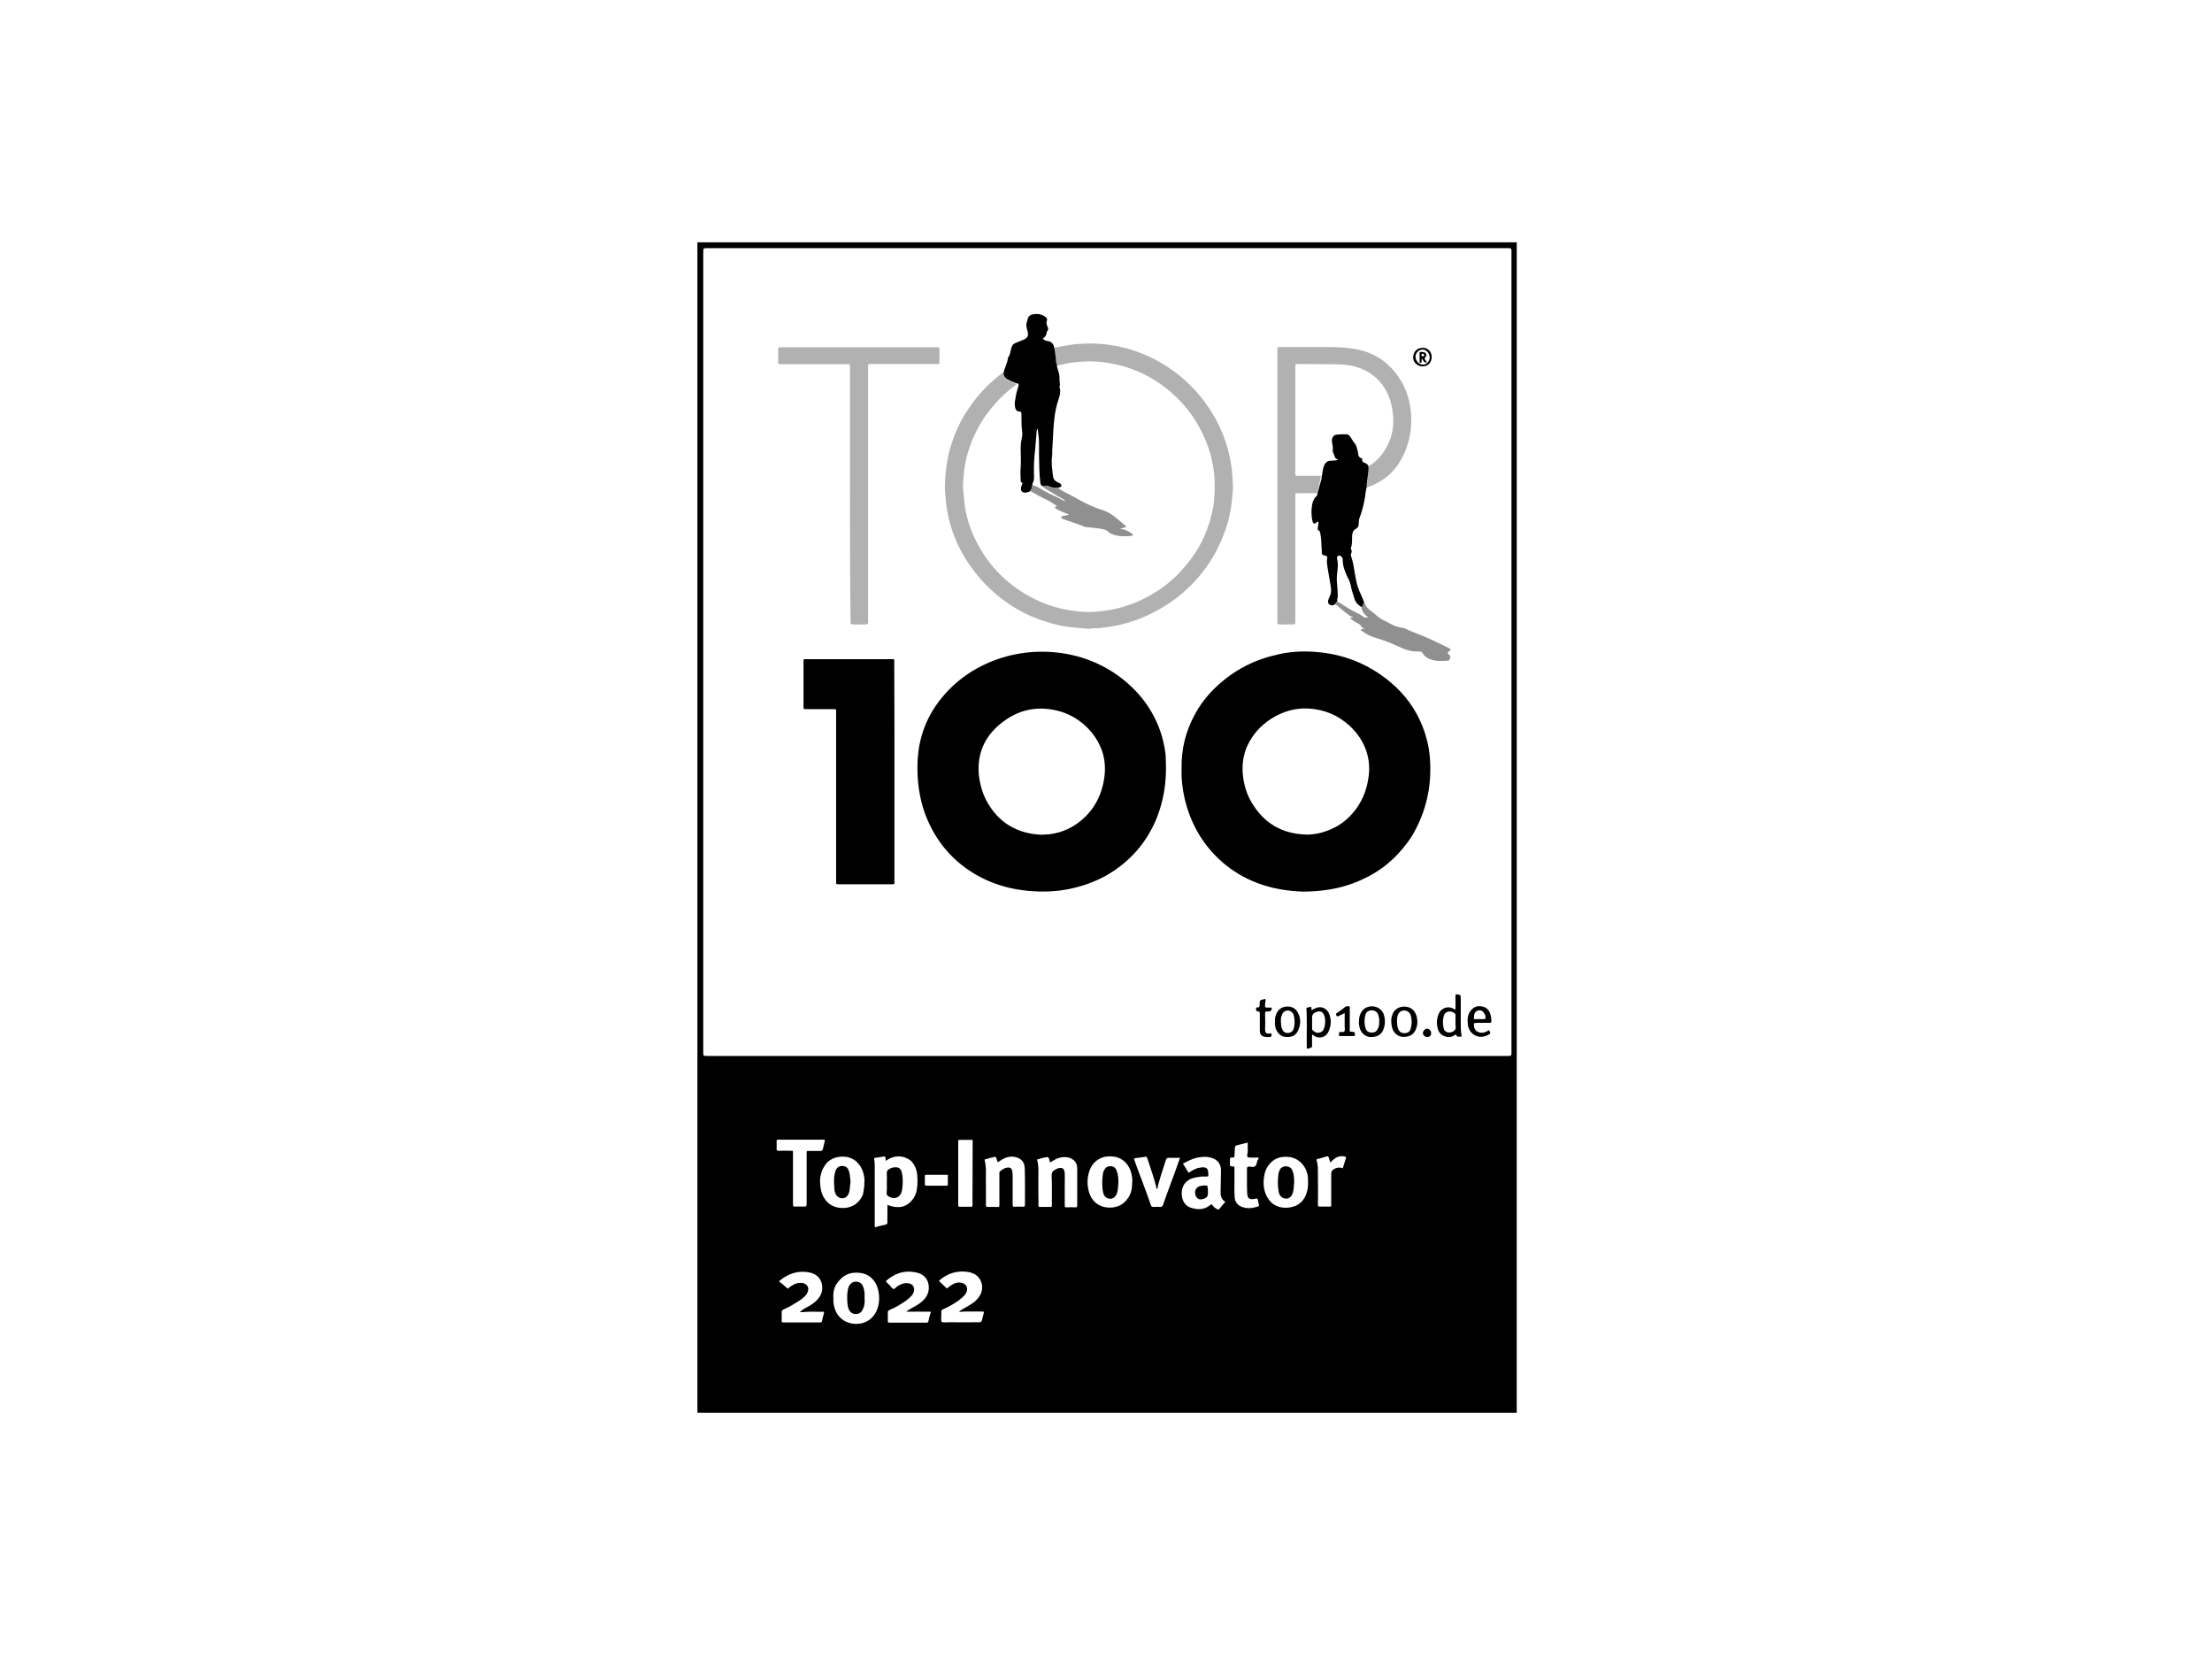 <?xml version="1.0" encoding="UTF-8"?>
<svg xmlns="http://www.w3.org/2000/svg" xml:space="preserve" id="Layer_1" x="0" y="0" version="1.1" viewBox="0 0 1133.9 850.4">
  <style>.st0{fill:#b1b1b1}.st1{fill:#909090}</style>
  <g>
    <g>
      <path d="M777.5 724.2h-420v-600h420v600zm-2.7-389.9V129.5c0-2.3 0-2.3-2.2-2.3H362.8c-2.3 0-2.3 0-2.3 2.3v409.6c0 2.2 0 2.2 2.2 2.2h409.9c2.2 0 2.2 0 2.2-2.2V334.3zM454.1 595.1c-.1-.6-.2-1.1-.2-1.7-.1-.5-.4-.6-.8-.6-1.5.3-3 .6-4.4.7-.6.1-.7.4-.6.9.3 1.1.3 2.3.3 3.5v29.4c0 .6-.2 1.2.2 1.8 1.8-.5 3.5-1 5.3-1.3.8-.2 1-.6 1-1.4-.1-.7 0-1.6 0-2.4v-6.4c.5.2.8.4 1.3.5 1.8.6 3.6.8 5.5.6 4.3-.6 7.6-4.7 8.2-8.5.5-2.5.5-5.1.3-7.6-.2-2.9-1.2-5.6-3.4-7.7-3.8-2.8-8.6-2.9-12.7.2zm165.3 7.8c-.6.3-1.2.2-1.8.2-1.5-.1-2.9.2-4.3.4-5.4.8-8.2 4.6-7.4 9.9.4 2.5 1.7 4.5 4 5.5 3.6 1.3 7.3 1.5 10.5-1.2.5-.5.8-.4 1.2.2.7 1 1.8 1.8 3.1 2.2 1.1-1.3 2.2-2.6 3.4-4-2-1.3-2.5-3.2-2.4-5.4.1-3.5.1-7.1.2-10.6 0-3.5-1.8-5.8-5.3-6.7-1.5-.4-3.1-.5-4.5-.3-3.5.2-6.7 1.7-9.7 3.4 1 1.7 1.9 3.1 2.9 4.7 1.8-1.2 3.6-2.3 5.5-2.6 3.3-.6 4.7-.2 4.6 3.6v.7zm-192.2 62.3v1.7c.2 3.4 1.3 6.6 3.9 8.9 5.1 4.6 15.3 4 18.5-4.5 1.2-3.1 1.3-6.2.7-9.4-.8-4.7-4-8.3-8.2-9.2-5-1-9.3.2-12.4 4.3-2 2.3-2.7 5.2-2.5 8.2zm243.3-59v-1.9c-.2-5.9-4.3-10.5-9.5-11.2-4.5-.6-8.3.7-11 4.6-1.2 1.7-1.8 3.7-2 5.6-.6 3.5-.2 7 1.5 10.2 2.3 4.3 6.4 6.1 11.3 5.5 4.9-.6 7.9-3.5 9.2-8.1.4-1.7.6-3.3.5-4.7zm-90.1-.6c.1-1.3-.1-2.8-.5-4.3-1-4.1-4.3-8.2-9.9-8.5-5.7-.5-9.9 2.7-11.5 7.3-1.1 3.1-1.3 6.4-.6 9.6 1.2 6.1 5.7 9.7 11.9 9.3 3.3-.2 6.1-1.6 8-4.3 2.1-2.5 2.6-5.5 2.6-9.1zm-137.3.2c.2-1.1-.1-2.3-.3-3.5-.5-2.7-1.8-4.9-3.7-6.8-2.5-2.2-5.5-2.9-8.8-2.5-3.1.4-5.8 1.8-7.6 4.6-2.4 3.7-2.8 7.9-1.9 12.1.3 1.5.7 2.9 1.6 4.3 2.5 4.1 6.3 5.5 10.9 5.2 4.3-.5 7.3-2.9 9-6.7.5-2.1.8-4.4.8-6.7zm61.6-11.4c.5 2.1.7 4.1.7 6.2-.1 2.8 0 5.5 0 8.3v8.8c0 .7.2 1 .9 1 1.4-.1 2.9 0 4.3 0 1.8 0 1.7.2 1.7-1.7v-15.1c0-.6-.2-1.1.5-1.6 1.1-.9 2.4-1.8 3.9-1.8 1.3-.1 1.9.5 2.2 1.8.2 1 .2 1.9.2 3.1v14.1c0 .8.2 1.2 1 1.1 1.5-.1 3-.1 4.3 0 .7 0 1-.2 1-1 0-6.2.1-12.4-.1-18.6-.1-3.4-1.8-5.2-4.9-5.9-2.7-.6-5.1.2-7.4 1.7-.6.4-1 .9-1.7.8-.2-.6-.3-1.3-.5-1.8-.2-.7-.6-1-1.3-.7-1.5.3-3.1.8-4.8 1.3zm26.9 0c.5 1.8.7 3.5.7 5.4-.1 4.6 0 9.3 0 14.1 0 1.3.1 2.6 0 3.9 0 .7.3 1 1 .9 1.6-.1 3.1 0 4.6 0 1.3 0 1.3.1 1.3-1.3 0-4.9.1-9.8-.1-14.7-.1-1.7.6-2.5 1.8-3.1.3-.2.6-.3.9-.5 2.6-1 3.9-.3 4 2.5.1 1.7 0 3.4 0 5.1v11.2c0 .7.2 1 .9 1 1.6-.1 3.1-.1 4.6 0 .7 0 .9-.2.9-1v-19c0-2.9-1.7-4.7-4.3-5.5-2.9-.7-5.4 0-7.8 1.4-.6.4-1 .8-1.8 1-.2-.7-.4-1.3-.6-1.9-.2-.7-.7-1-1.4-.7-1.4.2-3 .7-4.7 1.2zm-77.5 62.3c.2.2.2.3.2.4l1.9 1.9c.6.6 1 1.5 1.7 1.7.7.2 1.3-.7 2-1.3 1.9-1.2 3.9-2 6.2-1.5 1.7.5 2.5 1.5 2.5 3.3 0 1-.5 1.9-1.1 2.8-1 1-2 2-3.3 2.9-2.6 1.8-5.3 3.4-8.2 4.6-.6.3-1 .6-.9 1.4.1 1.3 0 2.6 0 3.9 0 1.2 0 1.2 1.2 1.2h18.3c.5 0 1.1.2 1.3-.7.4-1.6.7-3.1 1.3-4.9-4.3 0-8.5-.1-12.7 0 .7-.6 1.6-1 2.4-1.6 2-1.1 4.2-2.2 5.9-3.8 1.9-1.7 3.1-3.7 3.3-6.2.3-4.5-2.2-7.8-6.8-8.6-5.9-1.2-10.8.6-15.2 4.5zm37.4 15.6c.8-.5 1.4-.9 2.1-1.3 1.3-.7 2.5-1.4 3.8-2.2 1.8-1.1 3.4-2.4 4.6-4.2 3-4.4 1.2-10.3-3.6-12-2.5-.9-5.2-1-7.9-.6-3.5.6-6.6 2.2-9.2 4.6 1.4 1.3 2.8 2.6 4.1 3.9.6-.5 1.3-1 1.9-1.5 1.8-1.2 3.7-1.9 5.8-1.4 2.1.6 3.1 2.2 2.5 4.3-.2.7-.6 1.3-1 1.9-1 1-1.9 1.9-3.1 2.8-2.6 1.8-5.3 3.4-8.2 4.6-.6.3-.8.6-.8 1.3.1.5 0 .7 0 1.2.1 1.3-.2 2.6.1 3.9 1.3.5 2.7.2 4 .2 5.1.1 10.2 0 15.3 0 .8 0 1.3-.2 1.5-1.1.2-1.1.6-2.2.8-3.2.3-1.1.3-1.1-.8-1.2h-8.5c-1.2 0-2.2.3-3.4 0zm-87.7-11.7c.5-.4 1-.8 1.7-1.3 1.9-1.3 4-2.1 6.4-1.5 1.7.5 2.6 1.8 2.4 3.4-.2 1-.5 1.8-1.1 2.6-.9 1-1.9 1.9-3.1 2.7-2.8 1.8-5.5 3.5-8.5 4.8-.7.3-.9.7-.9 1.4.1 1.4 0 2.9 0 4.3 0 .6.2.9.8.9h18.8c.7 0 1-.2 1.1-.9.2-1.2.6-2.4.9-3.6.3-1 .2-1-.8-1-3.2.1-6.6-.2-9.8.2-.6.1-1.1 0-1.7 0 .7-.7 1.5-1.2 2.2-1.7 2-1.1 4.2-2.2 5.9-3.8 1.9-1.7 3.3-3.9 3.4-6.5.2-4.4-2.4-7.6-6.9-8.4-5.8-1-10.7.7-15.3 4.6 1.7 1.3 3 2.5 4.5 3.8zm19.1-76.3c-.5 0-.7-.1-.9-.1h-23.2c-.5 0-.7.2-.7.7 0 1.3.1 2.6 0 3.9-.1.9.3 1.2 1.1 1.1 1.9-.1 4 0 5.9 0 1.6 0 1.4-.2 1.4 1.5v26.1c0 .7.2 1.1 1 1 1.3-.1 2.7 0 4.1 0 1.9 0 1.9 0 1.9-1.9v-25.2c0-1.5-.1-1.4 1.3-1.4h5.7c.7 0 1.1-.2 1.3-1 .4-1.5.8-3.1 1.1-4.7zM593 609.6c-1.3-5.4-3.1-10.5-4.9-15.9-.2-.6-.4-.9-1.1-.7-1.5.3-3.1.4-4.5.6-1.3.2-1.3.2-.9 1.4 1.3 3.4 2.5 7 3.9 10.5 1.5 4.1 3.1 8.1 4.4 12.2.3.7.6 1 1.4 1 1-.1 2.1-.1 3.2 0 .9.1 1.3-.2 1.7-1.1 1.9-5.6 4.1-11.2 6.1-16.8.8-2.3 1.7-4.7 2.6-7.3-2.1 0-4 .1-5.9 0-.7 0-1 .3-1.3 1-1.4 4.3-2.9 8.8-4.1 13.2-.1.6 0 1.4-.6 1.9zm52.3-16.2h-3.6c-2.5 0-2.6-.1-2.2-2.5 0-.1.1-.2.1-.2v-5c-1.8.5-3.4.8-5.2 1.3-1.2.3-1.3.5-1.4 1.7-.1 1.3-.1 2.6-.2 3.9 0 .6-.2.7-.7.8-.5 0-1.1-.3-1.4.2-.4.5-.2 1-.2 1.7v1.6c-.1.7.2 1 1 1 1.3 0 1.3.1 1.3 1.4v6.3c0 2.7-.1 5.3.1 8s1.6 4.3 4 5.2c2.2.7 4.5.7 6.8 0 2.1-.6 1.8-.5 1.4-2.2-.2-.7-.2-1.6-.6-2.2h-.5c-4.3 1-4.6-.5-4.7-3.5-.2-3.9 0-7.8-.1-11.7 0-.8.2-1.2 1.1-1.2 1 0 2.3.5 3.1-.2.8-.6.8-2 1.3-3.1.3-.4.4-.7.6-1.3zm-146.7-9.1h-6.7c-.5 0-.7.2-.7.7v32.8c-.1.6.2.8.7.8h5.9c.5 0 .7-.2.7-.7l.1-33.6zm176.2 10c1.1 3.5.7 7 .8 10.5.1 4 0 8 0 12v1c0 .5.2.7.7.7h5.5c.5 0 .7-.2.6-.7v-16.1c0-1 .4-1.7 1.1-2.2 1.5-1 3.1-1.3 4.8-.6.5-1.7 1-3.1 1.5-4.7.4-1 .3-1.2-.8-1.4-2.2-.5-4.1.4-5.7 1.8-.5.5-.9.9-1.4 1.3-.3-.8-.5-1.7-.7-2.4-.2-.6-.5-.9-1.2-.7-1.8.6-3.4 1-5.2 1.5zm-188.9 7.9h-11.1c-.6 0-.7.2-.7.7v4c0 .6.2.9.8.9h10.2c.6 0 .8-.2.8-.7-.1-1.5 0-3.1 0-4.9z"></path>
      <path d="M605.7 394c-.2-10 2.1-19.1 6.7-27.6 2.2-4.2 5-8 8.2-11.5 5.2-5.5 11.1-10 17.8-13.5 5.4-2.8 11.1-4.7 17-6 5.8-1.3 11.8-1.7 17.8-1.3 15 .9 28.3 6.1 39.8 15.8 7.2 6.1 12.7 13.6 16.2 22.4 1.9 4.9 3.2 10 3.7 15.2 1.2 13.4-1.1 26.1-7.4 38-2.2 4.3-5.2 8.2-8.4 11.7-5 5.5-10.9 9.9-17.7 13.1-7.5 3.7-15.4 5.7-23.8 6.4-3.6.3-7.2.5-10.8.2-14.4-1-27.4-5.5-38.4-15.1-9.3-8.2-15.4-18.4-18.6-30.3-1.5-5.8-2.3-11.7-2.1-17.5zm63.7 33.8c2.6.1 5.2-.3 7.7-.9 6.3-1.7 11.7-4.8 16-9.7 4.8-5.4 7.4-11.6 8.4-18.6.7-4.6.4-9.3-1.2-13.9-1.7-4.9-4.6-9-8.3-12.5-5.9-5.5-13-8.5-21.1-9-6.9-.4-13.4 1.5-19.2 5.2-5.5 3.5-9.7 8.2-12.4 14.1-2 4.6-2.7 9.5-2.2 14.6.5 4.9 1.8 9.6 4.3 13.9 6.3 10.9 15.6 16.4 28 16.8z"></path>
      <path d="M597.7 393.7c0 9.5-1.7 18.6-5.5 27.4-2.6 5.8-6 11.2-10.3 15.9-9.2 10-20.6 16-33.8 18.7-4.9 1-9.9 1.4-14.9 1.3-11-.2-21.6-2.5-31.4-7.8-11.7-6.4-20.4-15.7-25.9-27.9-3-6.6-4.6-13.5-5.3-20.6-.7-8.4-.3-16.6 2.2-24.7 2.2-7.1 5.9-13.6 10.8-19.3a62.1 62.1 0 0 1 18.6-14.8c8.2-4.3 16.9-6.8 26.3-7.6 9.2-.7 18.2.3 27 3.1 8.4 2.8 15.9 7 22.6 12.9 7.6 6.7 13.2 14.7 16.6 24.3 1.4 4 2.3 8.1 2.8 12.3.1 2.3.2 4.6.2 6.8zm-63.9 34.2 3.6-.2c7.5-.8 13.9-4 19.2-9.3 4.6-4.6 7.5-10.3 8.9-16.6 1.3-5.8 1.3-11.6-.7-17.2-1.8-4.9-4.7-9.1-8.5-12.6-5.9-5.4-12.9-8.2-20.9-8.7-6.9-.4-13.3 1.4-19.1 5.2-10.3 6.8-15.7 16.3-14.5 28.9.5 4.4 1.7 8.8 3.7 12.7 6 11.4 15.6 17.2 28.3 17.8z"></path>
      <path d="M458.5 395.6v55.6c0 .4-.1.7 0 1 .2.9-.3 1.1-1.2 1.1h-27.6c-.8 0-1.3-.2-1.1-1.1.1-.5 0-.7 0-1.2v-85.8c0-1.7.2-1.7-1.7-1.7h-14.3c-.5 0-.7-.3-.7-.7v-23.4c0-1.7-.2-1.5 1.4-1.5H457c1.6 0 1.4-.2 1.4 1.5.1 18.7.1 37.5.1 56.2z"></path>
      <path d="M540.4 178.3c3.4-.7 6.8-1.4 10.3-1.8 4.5-.5 9.1-.5 13.5-.2 6.1.5 12.1 1.7 17.9 3.7 8.5 3 16.2 7.3 23.1 13 7.3 6.1 13.2 13.2 17.8 21.5 4.1 7.4 6.8 15.4 8.1 23.7.4 2.4.6 4.8.7 7.2.1 1.7.3 3.4.2 5.1-.4 6.3-1.1 12.5-3 18.6-2.9 9.4-7.4 18-13.7 25.6-7.9 9.6-17.6 16.7-29 21.6-6.1 2.6-12.4 4.3-19 5.2-1.9.3-4 .6-6.1.5-1-.1-2.1.4-3.1.3-6.7-.4-13.2-1-19.6-2.9-4.4-1.3-8.8-2.9-12.9-4.9-6-3-11.5-6.7-16.5-11.2-5.1-4.5-9.3-9.5-13.1-15.2-5.2-7.9-8.7-16.6-10.4-25.8-.5-2.9-.8-5.6-1-8.5-.2-1.8-.3-3.6-.2-5.4.2-6.1.9-12 2.5-18 2.2-7.9 5.5-15.3 10.3-21.9 4.3-6.4 9.7-11.9 15.7-16.6.5-.4.7-.8 1.4-.7-.1 2 1.1 3.1 2.8 4 1.3.6 2.6.9 3.9 1.6-.1.5-.5.6-.7.8-4.7 3.5-8.9 7.6-12.6 12.2-5 6.3-8.8 13.3-11.2 21.1-1.3 4.1-2.2 8.2-2.5 12.6-.2 2.9-.6 5.6-.2 8.5.4 2.3.4 4.6.7 7 1.3 8.7 4.4 16.7 9.1 24.1 3.5 5.6 7.8 10.6 12.9 14.9 6.9 5.8 14.7 10.2 23.4 12.9 4.9 1.5 9.9 2.3 14.9 2.7 4 .3 8 0 11.9-.6 6-.8 11.7-2.5 17.3-5 6-2.7 11.5-6.2 16.5-10.5 4.9-4.3 8.9-9.1 12.4-14.4 2.6-4 4.6-8.2 6.2-12.7 1.8-5.1 3.1-10.4 3.4-15.7.3-4.9.3-9.8-.5-14.7-.7-4.7-1.9-9.2-3.7-13.6-2.9-7.1-6.8-13.6-11.9-19.3-5.2-5.8-11.2-10.5-17.9-14.2-8.5-4.6-17.5-7-27.1-7.6-4.6-.3-9.1.2-13.6.8-2 .4-4 1-6.1 1.2-.5-.3-.3-.7-.4-1-.2-3-.2-5.5-.9-8z" class="st0"></path>
      <path d="M675.1 252.8h-9.8c-1.3 0-1.3.1-1.3 1.3v63.8c0 2.3.2 2.2-2.2 2.2h-5.9c-.7 0-1.2-.3-1.1-1V180.2c0-2.5-.3-2.3 2.2-2.3h24c5.6 0 11.3.3 16.7 1.7 8.8 2.2 15.4 7.5 20.2 15.1 2.9 4.6 4.5 9.8 5.2 15.3 1 7.6-.1 15.1-3.1 22.1-1.7 3.8-3.9 7.3-6.8 10.2-3.4 3.4-7.5 5.8-12 7.4-.2.1-.5.1-.6.1-.1-1.8.4-3.5.5-5.4.2-1.9.7-3.8.2-5.8.7.2 1.2-.2 1.7-.5 2.7-1.9 5-4.3 6.8-7.2 3.5-5.5 4.9-11.5 4.3-18-.3-3.3-.9-6.5-2.1-9.5-2.2-5.5-5.8-9.9-11-12.9-4.5-2.6-9.4-3.6-14.5-3.7-6.9-.2-13.9-.1-20.8-.2-1.7 0-1.7 0-1.7 1.7v54.1c0 1.5 0 1.5 1.6 1.5H677c.1.7 0 1.3-.2 1.9-.4 2.5-1 4.7-1.7 7z" class="st0"></path>
      <path d="M435.7 253.3v-64.4c0-2.5.2-2.2-2.3-2.2h-33.5c-.7 0-1-.4-1-1v-6.8c0-.6.2-.9.9-.9h79.6c2.4 0 2.1-.2 2.2 2.2v4.3c0 2.3.2 2.1-2.2 2.1h-32.8c-1.6 0-1.6 0-1.6 1.5v129.5c0 2.4.3 2.5-2.3 2.5h-5.5c-.8 0-1.3-.3-1.2-1.1.1-.5 0-.9 0-1.3-.3-21.5-.3-42.9-.3-64.4z" class="st0"></path>
      <path d="M521.1 196.5c-1.3-.6-2.6-.9-3.9-1.6-1.7-.8-2.9-1.9-2.8-4 .2-.2.2-.5.2-.7.7-2.1 1.8-4.3 2.1-6.6 0-.2 0-.2.1-.4 1.2-1.5 1.1-3.3 1.7-5 .3-1 .7-1.8 1.7-2.2.8-.4 1.8-.7 2.6-1.1.7-.3 1.5-.6 2.2-.9 1.9-1 2.2-1.9 1.8-4-.2-.6-.3-1.3-.5-1.9-.5-1.8.2-3.5.7-5.2.5-1.1 1.6-1.7 2.7-1.8 1.8-.4 3.6-.1 5.2.7.6.3 1.2.7 1.6 1.3.5.6.2 1.1 0 1.8s.1 1.8.5 2.6c.3.7.6 1.5-.2 2.2-.2.2-.2.6-.2.7-.5 1.9-.5 1.9-2 3.2.6.7 1.4 1.1 2.2 1.2 2.1.2 3.2 1.3 3.6 3.4.6 2.5.7 4.9 1 7.5 0 .4-.1.7.4 1-.1 1 .2 1.9.5 2.9.6 1.6.9 3.1.8 4.8-.1 1.3.6 2.5 0 3.8-.1.2 0 .4.1.5.6 2.1.1 4.1-.6 6.1-1.9 5.5-2.4 11.2-2.7 16.8l-.5 9.1c-.1 1 .1 2-.1 3.1-.5 3.5.1 7 .5 10.5.2 1.3.9 2.2 2.1 2.8.6.3 1.3.5 1.8 1 .7.7.5 1.5-.5 1.7-.3.1-.6 0-.7.2-1.5-.1-3 .2-4.3-.5-1.3-.6-2.4-.6-3.7-.3-.7-.2-1-.7-1.2-1.6-.3-2.1-.4-4.3-.5-6.4-.2-4.8-.2-9.6-.2-14.3 0-2.4-.4-4.7-.7-7.3-.5 1-.6 1.8-.6 2.7-.2 2.9-.5 5.5-.7 8.4-.5 4.1-.7 8.1-.6 12.3.1 1.6.2 3.1-.6 4.6-.2.3-.2.6-.1 1-.5 1-.2 2.4-1.3 3.2-.6.4-1.3.6-2 .7-2 .3-3.1-1-2.5-3 .2-.5.4-1 .5-1.4.1-.2.4-.6-.1-.7-.9-.2-.6-.9-.7-1.5-.1-1.9-.2-4 0-6 .2-3.3.1-6.7 0-10 0-1.4.1-2.9.4-4.2.3-1.4.6-2.9.4-4.3-.5-2.9-.3-5.8-.4-8.8 0-.4 0-.7-.1-1-.1-.4-.2-.6-.7-.6-1.6-.1-2.2-.8-2.5-2.4-.2-1.4-.1-2.9.2-4.2.3-2.4 1-4.7 1.7-7-.1-1-.6-.8-1.1-.9z"></path>
      <path d="M701.3 238.6c.6 1.9-.1 3.9-.2 5.8-.2 1.8-.6 3.5-.5 5.4-.6 1.7-.6 3.5-.9 5.2-.6 3.4-1.4 6.9-2.7 10.3-.4.9-.5 1.9-.5 3 .1 1.3-.4 2.2-1.6 2.9-1.4.7-1.7 2.2-1.8 3.6-.1 1.9.2 4-.6 6-.2.4.1.6.2 1 .2.5.3 1 .1 1.5-.6 1-.3 1.8.1 2.8.9 2.8 1.2 5.5 1.7 8.4.4 2 .7 4 1.3 6 .6 1.8 1.3 3.4 2.1 5.1.5 1 .8 2.2 1.3 3.2-.5.7-.3 1.9-1.2 2.5l-.2-.2c.1 0 .1-.1.2-.1-.1 0-.1-.1-.2-.1 0 .1 0 .1-.1.2-1.7-1-3-2.4-3.5-4.3-.7-2.2-1.5-4.4-1.9-6.8-.2-.7-.4-1.4-.6-2-1.7-3.6-3.6-7.1-3.5-11.3 0-.6-.4-1-.7-1.4-.5-.5-.9-.7-1.6-.4-.6.4-.8.9-.6 1.6.6 2.2.4 4.4.1 6.7-.2 1.7-.3 3.3-.2 5 .2 2.9.6 5.7.4 8.6-.2.1-.3.2-.2.3-.1.5-.1.9.1 1.4-.3.5-.6 1-1 1.3-.6 0-1 .5-1.7.5-1.4 0-2.4-1-2.1-2.4.2-.6.4-1.3.7-1.9.9-1.7 1-3.3.7-5.1-.6-3.4-1.1-6.7-1.7-10.1-.2-1.5-.5-3.1-.2-4.5.2-1 .1-1.2-1-1.5-.3-.1-.6-.2-.8-.2-.6 0-.8-.5-.9-1 0-1.3-.1-2.5-.2-3.7 0-2.2-.2-4.3-.6-6.5-.2-.6-.2-1.4-1-1.6-.6-.1-.3-.5-.3-.7 0-1.2.5-2.4.3-3.7-.7-.1-.8.5-1.3.7-.8.5-1.3.4-1.6-.6-.8-3.1-.8-6.1-.2-9.2.3-1.4.9-2.9 2.1-3.9.6-.5.5-1 .6-1.7l1.9-6.8c.2-.6.3-1.3.2-1.9.5-.6.2-1.3.4-1.9.2-1.4.5-2.8 1.1-4 .7-1.1 1.6-2 3.1-1.9.8 0 1.7-.2 2.5-.2.5 0 .9-.2 1.3-.6-1.1 0-1.6-.7-1.8-1.7-.2-.6-.5-1.1-.7-1.7-.3-.4-.3-.7-.2-1.1.2-1.5-.2-3-.4-4.4-.3-1.8.6-3.5 2.3-3.7 1.7-.2 3.2-.2 4.9-.2.9 0 1.7.5 2.2 1.3.7 1 1.2 2.1 2 3.1.7.7 1.1 1.6 1.3 2.5.2 1 .7 1.9.7 3.1 0 1 .5 1.9 1.6 2.3.3.2.7.2.6.6-.5 1.1.4 1.4 1 1.7.6.2 1.5.6 1.9 1.4z"></path>
      <path d="M684.1 309.7c.5-.4.7-.8 1-1.3 1.3.3 2.4 1 3.4 1.7 2.4 1.6 4.9 3.1 7.5 4.3.8.5 1.7.8 2.5 1.5s1.8.8 2.9.5c-1.9-1.1-3.1-2.9-3.5-4.9.9-.6.7-1.8 1.2-2.5.4-.1.5.2.6.5.5 1.5 1.6 2.5 2.7 3.4 1.4 1.1 2.9 2.2 4.2 3.4 1 1 2.4 1.4 3.6 2.1.7.5 1.7.7 2.4 1.3 1.9 1.1 4 1.8 6.2 2.1.5.1 1 .2 1.5.4 4.4 2.2 9.2 3.6 13.7 5.8 2.9 1.4 5.7 2.7 8.5 4.1.3.2.5.3.7.5.5.4.7.7-.1 1-.5.2-.5.6-.7.7-.4.5-.5.5 0 .9.6.6 1.3 1 1 2-.3 1-.5 1.5-1.4 1.5-3 .2-5.9.3-8.7-.7-1.7-.6-3.3-1.7-4.2-3.4-.3-.6-.8-.5-1.3-.6-1.3-.1-2.5 0-3.9-.2-2.5-.4-4.6-1.3-6.8-2.3-4-1.8-7.9-3.4-12.1-4.6-2.5-.7-4.9-1.9-7-3.6-.2-.2-.5-.2-.4-.6.5-.5 1.1-.1 1.8-.3-.7-.5-1.3-.7-1.8-1.6-.5-.9-1.7-1.3-2.7-1.9-.9-.6-1.9-1.1-2.9-1.9.5-.6 1.1-.2 1.7-.5-2.9-1.2-4.9-3.4-7.3-5.2-.5-.8-1.4-1.2-2.3-1.6z" class="st1"></path>
      <path d="M746.2 509.7h.2c2.4.2 2.4.2 2.4 2.5v10.5c0 2.9-.1 5.7.5 8.7-1.1-.2-2.5.7-3-1.2-1.6 1.3-3.3 1.7-5.2 1.2-1.8-.5-3.1-1.6-3.8-3.2-1-2.9-1-5.6.2-8.5 1.3-3.1 5.4-4.6 8.4-2 .4-1.3.1-2.7.2-4 0-1.6-.1-2.8.1-4zm-.1 13.9v-3.1c0-.4 0-.7-.4-1-1.8-1.7-4.8-1.2-5.5 1-.7 2.2-.7 4.6-.1 6.9.5 1.4 2 2.2 3.6 1.8 1.4-.4 2.7-1 2.5-3.1-.2-.8-.1-1.7-.1-2.5z"></path>
      <path d="M672.6 530.3c0 1.9-.1 3.7 0 5.5.1 1-.4 1.4-1.3 1.5-.5.1-.8.2-1.4.3-.2-7 .2-14-.2-21l2.3-.5c.5.6-.1 1.3.6 1.7.4-.3.7-.6 1.2-.7 2.6-1.6 5.8-.7 7.2 1.9 1.7 3.4 1.5 7-.3 10.4-1.3 2.3-4.3 3.1-6.8 1.8-.4-.5-.8-.6-1.3-.9zm0-6.3v3.1c0 .4-.1.7.2.9.9.8 1.9 1.6 3.2 1.4 1.3-.2 2.2-.8 2.7-2.2.2-.7.5-1.4.5-2.1.2-1.8.2-3.6-.7-5.2-.6-1.3-1.8-1.7-3.3-1.3-1.7.5-2.6 1.4-2.6 2.9v2.5z"></path>
      <path d="M653.6 523.8c-.2-1.5.2-2.9.7-4.1.9-2.1 2.5-3.4 4.9-3.7 2.4-.2 4.5.5 5.8 2.6 1.8 2.9 1.9 6.1.6 9.2-1.2 3-3.4 4.1-6.8 3.7-2.3-.2-4.3-2.2-5-4.8-.1-1-.4-1.9-.2-2.9zm3-.2c.1.7.1 1.6.2 2.3.1.6.2 1.1.5 1.7.5 1.3 1.5 2 3 1.9 1.3-.1 2.3-.7 2.8-2 .7-2.4.7-4.9 0-7.3a3.3 3.3 0 0 0-3.1-2.2c-1.4.1-2.5 1-2.9 2.4-.5 1.1-.5 2.1-.5 3.2z"></path>
      <path d="M696.6 524c0-2.7.6-4.9 2.4-6.6 3.2-2.8 9.1-1.8 10.5 3.1.6 2.2.6 4.5-.2 6.8-1 3.1-3.4 4.4-7 4.3-2.6-.2-4.7-2.2-5.4-5-.2-1-.4-2-.3-2.6zm10.4-.3c0-.4.1-.9 0-1.5s-.2-1.1-.4-1.7c-.5-1.7-1.8-2.6-3.4-2.6s-2.9.8-3.3 2.4c-.6 2.2-.6 4.6.1 6.8.5 1.7 1.7 2.2 3.3 2.2 1.6 0 2.5-.7 3.1-2.2.5-.9.6-2 .6-3.4z"></path>
      <path d="M713.2 523.8c-.1-.8 0-1.7.2-2.5.7-3.4 3.2-5.4 6.7-5.3 3.2.1 5.5 2.1 6.2 5.5.4 1.8.4 3.7-.3 5.6-1 3.1-3.4 4.6-7 4.4-2.7-.2-4.9-2.2-5.5-5.2-.2-.7-.3-1.7-.3-2.5zm2.9-.1c.1.7.1 1.6.2 2.3 0 .4.2.6.3 1 .6 1.9 1.6 2.6 3.4 2.6 1.7 0 2.9-.8 3.2-2.6.6-2.1.6-4.3 0-6.4-.5-1.7-1.8-2.6-3.4-2.6-1.6 0-2.8.9-3.3 2.5-.3 1-.4 2-.4 3.2z"></path>
      <path d="M755.6 524.5c-.2 1.8.2 3.4 1.7 4.3 2 1.1 4 .6 5.8-.7.2.1.3.2.3.2.8 1.5.8 1.5-.6 2.2-4.6 2.6-9.9-.2-10.4-5.5-.2-2.3-.2-4.6 1.3-6.7 1.8-2.4 3.9-2.9 6.4-2.3 2.2.5 3.7 2.3 4.1 4.8.2.9.3 1.8.3 2.7 0 .6-.2.9-.8.8h-6.4c-.5.1-1.1.1-1.7.2zm0-2.1h4.6c1.4 0 1.5-.1 1.2-1.6-.1-.5-.3-1-.6-1.4-.6-1-1.4-1.6-2.6-1.5s-1.9.7-2.4 1.8c-.1.9-.4 1.7-.2 2.7z"></path>
      <path d="M648.6 512.1c.4.9-.1 1.8-.1 2.7-.1 1.7-.1 1.7 1.5 1.7h1.9c.2.5-.1.7-.2 1.1-.2.6-.6 1-1.3.9-.3-.1-.6 0-.8 0-.9-.2-1.1.4-1.1 1.2.1 2.7.1 5.3 0 8 0 1.7.7 2.5 2.5 2 .2-.1.5 0 .6 0 .5 1.5.3 1.8-1.1 1.9-.5.1-.9 0-1.3 0-2.3-.1-3.4-1.1-3.4-3.4v-8.3c0-1.3 0-1.3-1.3-1.5-.8-.2-.5-.7-.6-1.1s-.1-1 .6-.9c1.3.2 1.2-.6 1.2-1.4v-.3c0-1.9.1-2 1.9-2.4.4-.2.7-.2 1-.2z"></path>
      <path d="M694.4 529.1c.2.7.2 1.3 0 2h-8c0-.6-.1-1.3.1-1.9l.4-.2c.7-.2 1.8.4 2.2-.3.5-.6.2-1.6.2-2.3v-7.1c-1.1.6-2.1 1-3.1 1.5-.5.2-.7.5-1.1-.2s-.3-1 .3-1.4c1.4-.9 2.8-1.9 4.1-3 .7-.6 1.5-.3 2.2-.4.4.5.2 1 .2 1.5v10c0 1.4-.3 1.7 1.6 1.6.1.2.4.2.9.2z"></path>
      <path d="M733.9 182.9c0 2.9-1.8 4.9-4.6 4.9s-4.9-2-4.9-4.6c0-2.7 2-4.9 4.7-4.9 2.7-.2 4.8 1.9 4.8 4.6zm-1 .3c0-2.1-1.7-3.9-3.5-4-2.1-.1-3.9 1.8-3.8 3.8.1 1.9 1.8 3.9 3.7 3.9 1.8.2 3.6-1.7 3.6-3.7z"></path>
      <path d="M731.6 531.6c-1.1 0-2.2-1-2.2-2s1-2.2 2-2.3c1.1-.1 2.2 1 2.2 2.2.2 1.2-.7 2.1-2 2.1z"></path>
      <path d="M514.6 190.2c.1.3.1.5-.2.7-.2-.3-.1-.5.2-.7z" class="st0"></path>
      <path d="M454.6 606.2c0-1.7.1-3.2 0-4.9-.1-.9.4-1.5 1-1.9 1.3-.9 2.9-1.2 4.3-1 1.3.2 2 1.2 2.3 2.4.6 2.1.6 4.3.5 6.6-.1 1.3-.2 2.5-.6 3.8-.8 2.3-2.7 3.3-5 2.8l-1.4-.6c-.8-.4-1.3-1-1.2-1.9.2-2 .1-3.6.1-5.3z"></path>
      <path d="M619.2 610.5v1.2c0 1.7-.7 2.5-2.9 3-1.5.4-2.6-.2-3.3-1.6-1.1-2.4.1-4.8 2.6-5.2.9-.2 1.8-.2 2.7-.2.6 0 .7.2.7.7.2.8.2 1.4.2 2.1z"></path>
      <path d="M443.2 665.5c.1 1.4.1 3.1-.5 4.7-.5 1.3-1 2.5-2.4 3.1-2.1.8-4.3-.1-5.1-1.9-.5-1.1-.7-2.2-.8-3.4-.2-2.4-.2-4.9.3-7.2.2-1.1.7-2.1 1.6-2.9 1.7-1.6 5-1.1 6 1.3.6 1.3.8 2.7.9 4.1v2.2z"></path>
      <path d="M663.4 606c-.2 1.7-.1 3.7-.7 5.5-.6 1.9-2 3.1-3.7 2.9-1.8-.2-3.1-1.3-3.5-3.3-.6-3.2-.6-6.5-.1-9.7.2-.8.5-1.7 1-2.3 1.5-1.9 5.2-1.7 6.1 1 .8 1.8.9 3.7.9 5.9z"></path>
      <path d="M573.3 606.1c-.2 1.8-.1 3.7-.7 5.5s-1.9 2.9-3.6 2.9c-1.8-.1-3.1-1.3-3.5-3.1-.7-3.3-.6-6.6-.1-9.9.1-.5.2-1 .5-1.5.8-1.6 1.8-2.2 3.4-2.2 1.7.1 2.6.9 3.1 2.3.8 1.9.9 3.9.9 6z"></path>
      <path d="M436 605.9c-.4 1.9-.2 4-.9 5.8-.8 2.2-2.9 3.1-4.9 2.2-1-.5-1.7-1.3-2-2.3-.4-.8-.5-1.8-.5-2.6-.2-2.9-.4-5.7.5-8.5.6-1.9 1.7-2.8 3.5-2.8s3 .8 3.5 2.8c.2.6.3 1 .4 1.7.2 1.2.3 2.5.4 3.7z"></path>
      <path d="M542.3 249.9c1.3 1.3 3 2.1 4.5 2.9 3.9 1.9 7.7 4.3 11.7 6.1 1.9.8 3.8 1.7 5.8 2.3 2.5.7 4.9 1.9 7 3.6 1.8 1.4 3.4 2.9 5.2 4.3.3.2.7.5.6.9-.2.5-.6.4-1 .5-.6.2-1.2.3-1.9.5 2.6.5 4.8 1.4 6.7 3.1-.6.6-1.3.7-1.9.7-3.1.2-6.2.2-9.1-1.1-.5-.2-.9-.2-1.2-.6-1.5-1.8-3.6-1.9-5.6-2.2-2-.3-4.1-.5-6.2-.7-.6-.1-1.1-.2-1.7-.5-3.1-1.3-6.4-2.2-9.5-3.4-.6-.2-1.8-.4-1.7-1.1.1-.8 1.3-.7 1.9-.9.6-.2 1.3 0 2.1-.5-1.3-.6-2.6-1-3.9-1.6-.8-.4-1.8-.8-2.6-1.3-.4-.2-.7-.3-.7-.7 0-.6.6-.6 1.1-.7-1.8-1.2-3.5-2.5-5.5-3.4-2.3-1-4.6-2.3-6.8-3.6-.6-.3-1-.6-1.7-.7 1-.8.8-2.2 1.3-3.2 1 .5 2 .6 3 1.2 3.4 2.2 7.1 3.9 10.7 5.6 1 .5 1.9 1.2 3.3 1.5-.6-.5-1-1-1.7-1.3-1.7-.9-3.2-1.8-4.8-2.8-1.8-1.1-3.8-2.1-5.5-3.6 1.3-.3 2.5-.3 3.7.3 1.5.6 3 .4 4.4.4z" class="st1"></path>
      <path d="M697.6 311.1v-.2c.1 0 .1.1.2.1 0 0-.1.1-.2.1z" class="st0"></path>
      <path d="M685.3 306.7c.1.2 0 .3-.2.3-.1-.2-.1-.2.2-.3z" class="st0"></path>
      <path d="M731.4 185.7c-1.8.6-1.6-1.3-2.6-1.8 0 .6-.1 1.1-.1 1.7 0 .3-.3.3-.5.4-.3 0-.5-.1-.5-.4V181c0-.2.1-.4.2-.5.5-.3 2.5 0 2.9.5.5.5.5 1.5-.1 2.1-.5.5-.6.7-.2 1.2.2.2.3.5.5.7.1.1.2.3.4.7zm-2.2-4.4c-.6.1-.5.5-.5.8 0 .3 0 .6.5.6.5-.1.9-.3.9-.8-.1-.5-.5-.5-.9-.6z"></path>
    </g>
  </g>
</svg>

